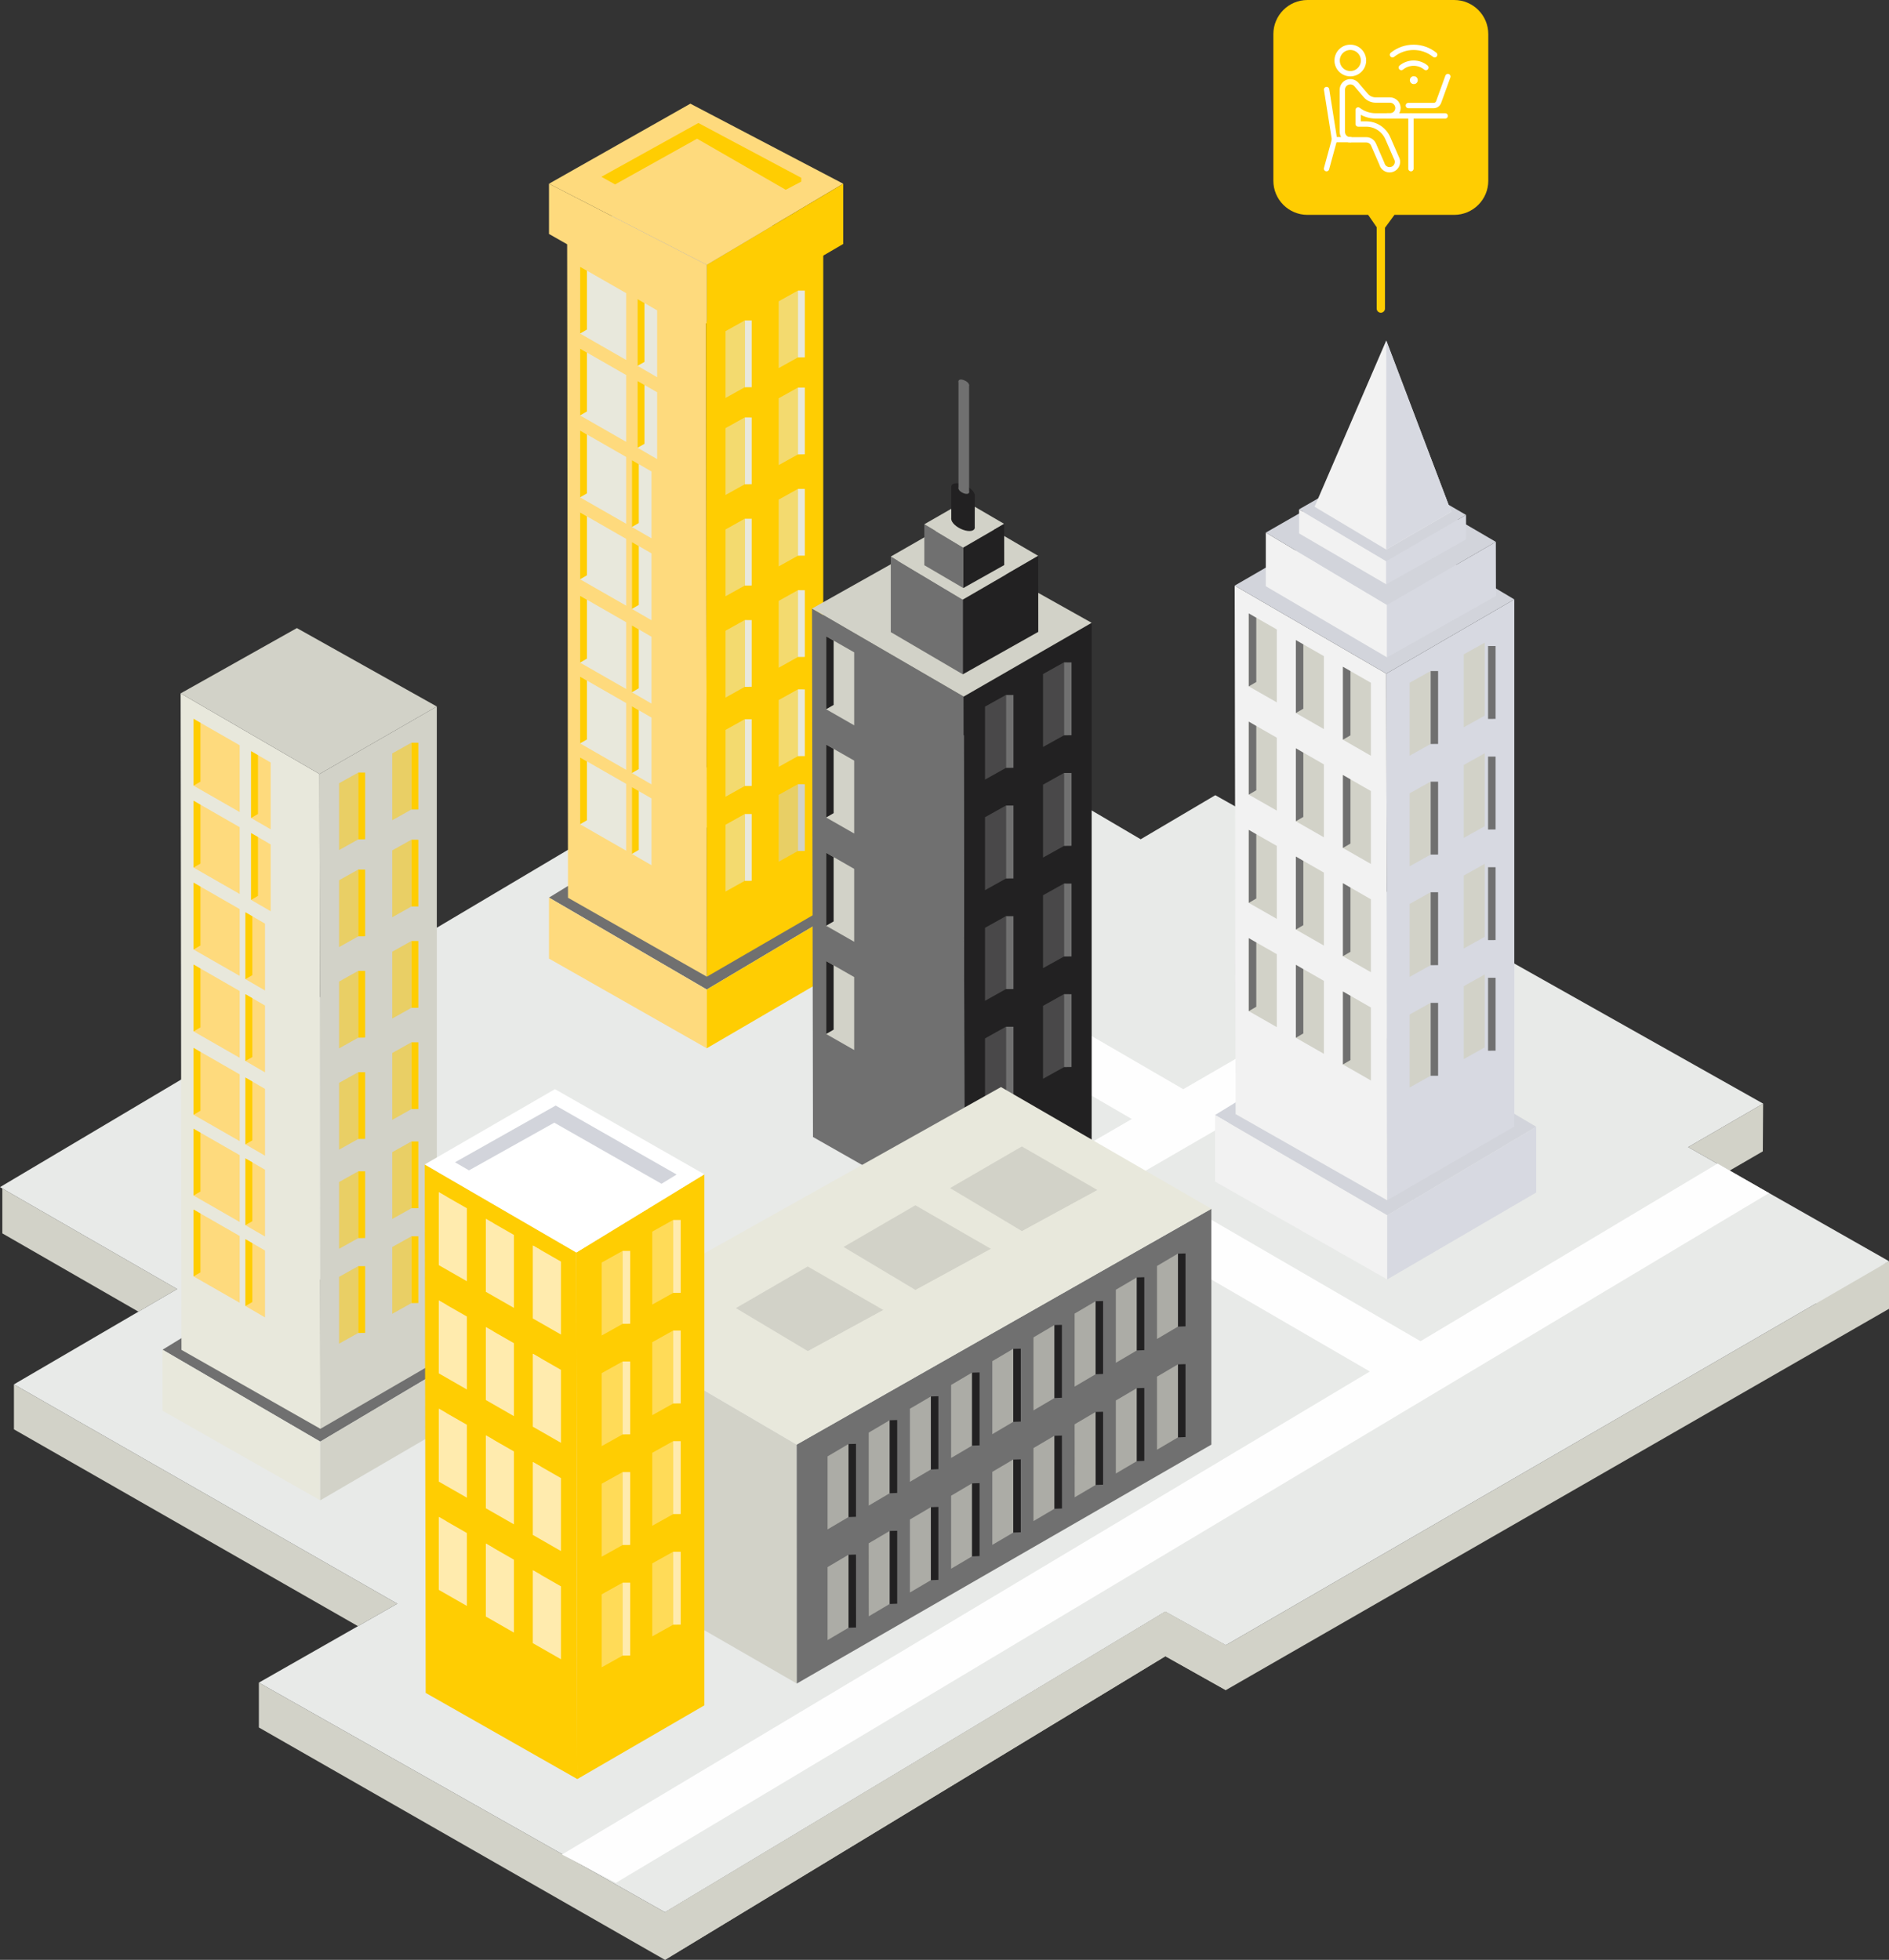 <?xml version="1.0" encoding="UTF-8"?><svg id="OBJECTS" xmlns="http://www.w3.org/2000/svg" viewBox="0 0 354.92 368.24"><rect x="0" y="0" width="354.92" height="368.24" fill="#333333" stroke="none"/><defs><style>.cls-1{fill:#fff;}.cls-2,.cls-3,.cls-4,.cls-5,.cls-6{opacity:.5;}.cls-2,.cls-7{fill:#ffebae;}.cls-8{fill:#d2d4db;}.cls-9,.cls-3{fill:#d2d2c8;}.cls-10,.cls-11{fill:none;stroke:#fff;}.cls-12{fill:#e8eae8;}.cls-11{stroke-linecap:round;stroke-linejoin:round;}.cls-13,.cls-6{fill:#707070;}.cls-4,.cls-14{fill:#ffcd02;}.cls-15{fill:#d7d9e1;}.cls-16{fill:#8498e5;}.cls-5,.cls-17{fill:#e8e8dc;}.cls-18{fill:#feda7d;}.cls-19{fill:#f2f2f2;}.cls-20{fill:#222122;}.cls-21{fill:#fefefe;}</style></defs><polygon class="cls-9" points="354.92 236.97 354.92 245.91 339.77 244.78 354.92 236.97"/><polygon class="cls-9" points="2.62 260.11 2.62 268.56 67.26 305.54 74.65 301.32 2.62 260.11"/><polygon class="cls-9" points="230.31 309.11 218.94 302.81 124.94 359.29 48.64 316.15 48.64 324.58 124.94 368.24 218.96 311.19 230.31 317.56 354.92 245.91 347.22 241.43 230.31 309.11"/><polygon class="cls-9" points="324.97 219.95 331.21 216.33 331.27 207.36 317.19 215.53 324.97 219.95"/><polygon class="cls-9" points=".44 223.3 .44 231.74 26.01 246.45 33.29 242.2 .44 223.3"/><polygon class="cls-12" points="324.97 219.95 317.19 215.53 331.27 207.36 228.34 149.41 214.32 157.69 161.93 126.88 0 223.05 .44 223.3 33.29 242.2 26.01 246.45 2.62 260.11 74.65 301.32 67.26 305.54 48.64 316.15 124.94 359.29 218.94 302.81 230.31 309.11 347.22 241.43 354.92 236.97 324.97 219.95"/><polygon class="cls-9" points="218.94 302.81 218.96 311.19 230.31 317.56 230.31 309.11 218.94 302.81"/><polygon class="cls-9" points="124.94 359.29 124.94 368.24 218.96 311.19 218.94 302.81 124.94 359.29"/><polygon class="cls-21" points="322.72 218.62 266.9 252 213.48 220.99 258.01 195.18 258.21 183.85 222.32 204.65 154.12 165.06 154.12 176.29 212.65 210.25 203.8 215.38 192.14 208.61 192.14 219.84 194.12 220.99 181.28 228.42 191.03 234 203.8 226.6 257.38 257.69 105.59 348.45 115.72 353.77 332.37 224.17 322.72 218.62"/><polygon class="cls-13" points="103.15 168.65 128.63 153.03 158.43 170.68 132.79 185.92 103.15 168.65"/><polygon class="cls-18" points="103.15 180.11 132.79 196.96 132.79 185.92 103.15 168.65 103.15 180.11"/><polygon class="cls-14" points="132.79 185.92 158.43 170.68 158.43 182 132.79 196.96 132.79 185.92"/><polygon class="cls-18" points="106.72 168.68 132.81 183.51 132.65 60.48 106.56 45.33 106.72 168.68"/><polygon class="cls-14" points="132.65 60.48 154.68 47.79 154.68 170.82 132.81 183.51 132.65 60.48"/><polygon class="cls-16" points="106.56 45.33 128.39 33.06 154.68 47.79 132.65 60.48 107.86 46.09 106.56 45.33"/><polygon class="cls-17" points="117.65 67.64 108.99 62.67 108.99 50.12 117.65 55.08 117.65 67.64"/><polygon class="cls-14" points="110.28 61.92 108.99 62.67 108.99 50.12 110.28 50.86 110.28 61.92"/><polygon class="cls-17" points="117.65 83.02 108.99 78.06 108.99 65.5 117.65 70.47 117.65 83.02"/><polygon class="cls-14" points="110.28 77.31 108.99 78.06 108.99 65.5 110.28 66.25 110.28 77.31"/><polygon class="cls-17" points="117.65 98.41 108.99 93.45 108.99 80.89 117.65 85.86 117.65 98.41"/><polygon class="cls-14" points="110.28 92.7 108.99 93.45 108.99 80.89 110.28 81.64 110.28 92.7"/><polygon class="cls-17" points="117.65 113.8 108.99 108.84 108.99 96.28 117.65 101.25 117.65 113.8"/><polygon class="cls-14" points="110.28 108.09 108.99 108.84 108.99 96.28 110.28 97.03 110.28 108.09"/><polygon class="cls-17" points="123.47 70.88 119.79 68.74 119.79 56.19 123.47 58.32 123.47 70.88"/><polygon class="cls-14" points="121.09 68 119.79 68.74 119.79 56.19 121.09 56.94 121.09 68"/><polygon class="cls-17" points="123.47 86.26 119.79 84.13 119.79 71.58 123.47 73.71 123.47 86.26"/><polygon class="cls-14" points="121.09 83.39 119.79 84.13 119.79 71.58 121.09 72.33 121.09 83.39"/><polygon class="cls-17" points="122.41 101.15 118.73 99.02 118.73 86.46 122.41 88.59 122.41 101.15"/><polygon class="cls-14" points="120.02 98.27 118.73 99.02 118.73 86.46 120.02 87.21 120.02 98.27"/><polygon class="cls-17" points="122.41 116.54 118.73 114.41 118.73 101.85 122.41 103.98 122.41 116.54"/><polygon class="cls-14" points="120.02 113.66 118.73 114.41 118.73 101.85 120.02 102.6 120.02 113.66"/><polygon class="cls-17" points="117.65 129.46 108.99 124.5 108.99 111.94 117.65 116.91 117.65 129.46"/><polygon class="cls-14" points="110.28 123.75 108.99 124.5 108.99 111.94 110.28 112.69 110.28 123.75"/><polygon class="cls-17" points="122.41 132.2 118.73 130.07 118.73 117.51 122.41 119.64 122.41 132.2"/><polygon class="cls-14" points="120.02 129.32 118.73 130.07 118.73 117.51 120.02 118.26 120.02 129.32"/><polygon class="cls-17" points="117.65 144.65 108.99 139.68 108.99 127.13 117.65 132.1 117.65 144.65"/><polygon class="cls-14" points="110.28 138.94 108.99 139.68 108.99 127.13 110.28 127.88 110.28 138.94"/><polygon class="cls-17" points="122.41 147.38 118.73 145.25 118.73 132.7 122.41 134.83 122.41 147.38"/><polygon class="cls-14" points="120.02 144.5 118.73 145.25 118.73 132.7 120.02 133.45 120.02 144.5"/><polygon class="cls-17" points="117.65 159.84 108.99 154.87 108.99 142.32 117.65 147.28 117.65 159.84"/><polygon class="cls-14" points="110.28 154.12 108.99 154.87 108.99 142.32 110.28 143.06 110.28 154.12"/><polygon class="cls-17" points="122.41 162.57 118.73 160.44 118.73 147.89 122.41 150.02 122.41 162.57"/><polygon class="cls-14" points="120.02 159.69 118.73 160.44 118.73 147.89 120.02 148.63 120.02 159.69"/><polygon class="cls-5" points="136.32 74.77 139.93 72.76 139.93 60.21 136.32 62.22 136.32 74.77"/><polygon class="cls-17" points="139.94 72.76 141.23 72.75 141.23 60.21 139.94 60.21 139.94 72.76"/><polygon class="cls-5" points="136.32 93 139.93 90.99 139.93 78.43 136.32 80.44 136.32 93"/><polygon class="cls-17" points="139.94 90.99 141.23 90.97 141.23 78.44 139.94 78.43 139.94 90.99"/><polygon class="cls-5" points="136.32 112.03 139.93 110.02 139.93 97.46 136.32 99.48 136.32 112.03"/><polygon class="cls-17" points="139.94 110.02 141.23 110.01 141.23 97.47 139.94 97.47 139.94 110.02"/><polygon class="cls-5" points="136.32 131.07 139.93 129.05 139.93 116.5 136.32 118.51 136.32 131.07"/><polygon class="cls-17" points="139.94 129.05 141.23 129.04 141.23 116.51 139.94 116.5 139.94 129.05"/><polygon class="cls-5" points="146.31 69.16 149.92 67.15 149.92 54.6 146.31 56.61 146.31 69.16"/><polygon class="cls-17" points="149.93 67.15 151.22 67.14 151.22 54.6 149.93 54.6 149.93 67.15"/><polygon class="cls-5" points="146.31 87.39 149.92 85.38 149.92 72.82 146.31 74.83 146.31 87.39"/><polygon class="cls-17" points="149.93 85.38 151.22 85.36 151.22 72.83 149.93 72.83 149.93 85.38"/><polygon class="cls-5" points="146.31 106.42 149.92 104.41 149.92 91.86 146.31 93.87 146.31 106.42"/><polygon class="cls-17" points="149.93 104.41 151.22 104.4 151.22 91.86 149.93 91.86 149.93 104.41"/><polygon class="cls-5" points="146.31 125.46 149.92 123.44 149.92 110.89 146.31 112.9 146.31 125.46"/><polygon class="cls-17" points="149.93 123.44 151.22 123.43 151.22 110.9 149.93 110.89 149.93 123.44"/><polygon class="cls-5" points="136.32 149.7 139.93 147.68 139.93 135.13 136.32 137.14 136.32 149.7"/><polygon class="cls-17" points="139.94 147.68 141.23 147.67 141.23 135.13 139.94 135.13 139.94 147.68"/><polygon class="cls-5" points="146.31 144.09 149.92 142.07 149.92 129.52 146.31 131.53 146.31 144.09"/><polygon class="cls-17" points="149.93 142.07 151.22 142.06 151.22 129.53 149.93 129.52 149.93 142.07"/><polygon class="cls-5" points="136.32 167.51 139.93 165.5 139.93 152.95 136.32 154.96 136.32 167.51"/><polygon class="cls-17" points="139.94 165.5 141.23 165.49 141.23 152.95 139.94 152.95 139.94 165.5"/><polygon class="cls-3" points="146.31 161.91 149.92 159.89 149.92 147.34 146.31 149.35 146.31 161.91"/><polygon class="cls-9" points="149.93 159.89 151.22 159.88 151.22 147.35 149.93 147.34 149.93 159.89"/><polygon class="cls-18" points="103.15 34.52 129.71 19.48 158.43 34.52 132.81 49.76 103.15 34.52"/><polygon class="cls-18" points="103.15 43.96 132.79 60.8 132.79 49.76 103.15 34.52 103.15 43.96"/><polygon class="cls-14" points="132.79 49.76 158.43 34.52 158.43 45.84 132.79 60.8 132.79 49.76"/><polygon class="cls-14" points="131.22 23.11 112.99 33.22 115.57 34.65 130.97 26.06 147.63 35.66 150.55 34.12 150.55 33.41 131.22 23.11"/><polygon class="cls-13" points="152.75 213.63 181.23 229.82 181.06 130.88 152.57 114.34 152.75 213.63"/><polygon class="cls-20" points="181.06 130.88 205.11 117.02 205.11 215.96 181.23 229.82 181.06 130.88"/><polygon class="cls-9" points="152.57 114.34 176.41 100.94 205.11 117.02 181.06 130.88 154 115.16 152.57 114.34"/><polygon class="cls-9" points="160.49 136.28 155.22 133.26 155.22 119.56 160.49 122.57 160.49 136.28"/><polygon class="cls-20" points="156.63 132.45 155.22 133.26 155.22 119.56 156.63 120.37 156.63 132.45"/><polygon class="cls-9" points="160.49 156.61 155.22 153.6 155.22 139.9 160.49 142.91 160.49 156.61"/><polygon class="cls-20" points="156.63 152.78 155.22 153.6 155.22 139.9 156.63 140.71 156.63 152.78"/><polygon class="cls-9" points="160.49 176.95 155.22 173.94 155.22 160.23 160.49 163.25 160.49 176.95"/><polygon class="cls-20" points="156.63 173.12 155.22 173.94 155.22 160.23 156.63 161.05 156.63 173.12"/><polygon class="cls-9" points="160.49 197.29 155.22 194.28 155.22 180.57 160.49 183.58 160.49 197.29"/><polygon class="cls-20" points="156.63 193.46 155.22 194.28 155.22 180.57 156.63 181.39 156.63 193.46"/><polygon class="cls-6" points="185.07 146.48 189 144.28 189 130.57 185.07 132.77 185.07 146.48"/><polygon class="cls-13" points="189.01 144.28 190.42 144.27 190.42 130.58 189.01 130.58 189.01 144.28"/><polygon class="cls-6" points="185.07 167.26 189 165.06 189 151.35 185.07 153.55 185.07 167.26"/><polygon class="cls-13" points="189.01 165.06 190.42 165.05 190.42 151.36 189.01 151.36 189.01 165.06"/><polygon class="cls-6" points="185.07 188.04 189 185.84 189 172.13 185.07 174.33 185.07 188.04"/><polygon class="cls-13" points="189.01 185.84 190.42 185.83 190.42 172.14 189.01 172.14 189.01 185.84"/><polygon class="cls-6" points="185.07 208.82 189 206.62 189 192.91 185.07 195.11 185.07 208.82"/><polygon class="cls-13" points="189.01 206.62 190.42 206.61 190.42 192.92 189.01 192.92 189.01 206.62"/><polygon class="cls-6" points="195.97 140.35 199.91 138.16 199.91 124.45 195.97 126.65 195.97 140.35"/><polygon class="cls-13" points="199.92 138.16 201.33 138.14 201.33 124.46 199.92 124.45 199.92 138.16"/><polygon class="cls-6" points="195.97 161.13 199.91 158.94 199.91 145.23 195.97 147.43 195.97 161.13"/><polygon class="cls-13" points="199.92 158.94 201.33 158.92 201.33 145.24 199.92 145.23 199.92 158.94"/><polygon class="cls-6" points="195.97 181.91 199.91 179.72 199.91 166.01 195.97 168.21 195.97 181.91"/><polygon class="cls-13" points="199.92 179.72 201.33 179.7 201.33 166.02 199.92 166.01 199.92 179.72"/><polygon class="cls-6" points="195.97 202.69 199.91 200.5 199.91 186.79 195.97 188.99 195.97 202.69"/><polygon class="cls-13" points="199.92 200.5 201.33 200.48 201.33 186.8 199.92 186.79 199.92 200.5"/><polygon class="cls-13" points="180.9 112.66 167.37 104.57 167.37 118.77 180.9 126.7 180.9 112.66"/><polygon class="cls-9" points="167.37 104.57 181.45 96.5 195.07 104.44 180.9 112.66 167.37 104.57"/><polygon class="cls-20" points="180.9 112.66 195.07 104.44 195.08 118.72 180.9 126.7 180.9 112.66"/><polygon class="cls-13" points="180.99 102.88 173.67 98.5 173.67 106.2 180.99 110.49 180.99 102.88"/><polygon class="cls-9" points="173.67 98.5 181.29 94.13 188.67 98.43 180.99 102.88 173.67 98.5"/><polygon class="cls-20" points="180.99 102.88 188.67 98.43 188.68 106.17 180.99 110.49 180.99 102.88"/><path class="cls-20" d="m183.15,99.1c0,.69-.99.88-2.21.44-1.22-.44-2.21-1.36-2.21-2.04,0-.69.99-.88,2.21-.44s2.21,1.36,2.21,2.04Z"/><polygon class="cls-20" points="183.14 99.14 178.73 97.54 178.73 91.42 183.15 92.99 183.14 99.14"/><path class="cls-20" d="m183.15,93.07c0,.69-.99.88-2.21.44-1.22-.44-2.21-1.36-2.21-2.04,0-.69.99-.88,2.21-.44,1.22.44,2.21,1.36,2.21,2.04Z"/><path class="cls-13" d="m182.08,92.49c0,.31-.45.4-1,.2-.55-.2-.99-.61-.99-.92,0-.31.45-.4,1-.2.55.2.99.61.99.92Z"/><polygon class="cls-13" points="182.08 92.49 180.09 91.79 180.09 71.62 182.08 72.33 182.08 92.49"/><path class="cls-13" d="m182.08,72.34c0,.31-.45.4-1,.2-.55-.2-.99-.61-.99-.92,0-.31.45-.4,1-.2.55.2.99.61.99.92Z"/><polygon class="cls-13" points="30.54 253.6 56.02 237.98 85.82 255.63 60.17 270.87 30.54 253.6"/><polygon class="cls-17" points="30.54 265.06 60.17 281.9 60.17 270.87 30.54 253.6 30.54 265.06"/><polygon class="cls-9" points="60.17 270.87 85.82 255.63 85.82 266.94 60.17 281.9 60.17 270.87"/><polygon class="cls-17" points="34.1 253.63 60.2 268.46 60.03 145.43 33.94 130.28 34.1 253.63"/><polygon class="cls-9" points="60.03 145.43 82.07 132.74 82.07 255.77 60.2 268.46 60.03 145.43"/><polygon class="cls-9" points="33.94 130.28 55.78 118.01 82.07 132.74 60.03 145.43 35.25 131.04 33.94 130.28"/><polygon class="cls-18" points="45.03 152.58 36.37 147.62 36.37 135.06 45.03 140.03 45.03 152.58"/><polygon class="cls-14" points="37.66 146.87 36.37 147.62 36.37 135.06 37.66 135.81 37.66 146.87"/><polygon class="cls-18" points="45.03 167.97 36.37 163.01 36.37 150.45 45.03 155.42 45.03 167.97"/><polygon class="cls-14" points="37.66 162.26 36.37 163.01 36.37 150.45 37.66 151.2 37.66 162.26"/><polygon class="cls-18" points="45.03 183.36 36.37 178.4 36.37 165.84 45.03 170.81 45.03 183.36"/><polygon class="cls-14" points="37.66 177.65 36.37 178.4 36.37 165.84 37.66 166.59 37.66 177.65"/><polygon class="cls-18" points="45.03 198.75 36.37 193.79 36.37 181.23 45.03 186.2 45.03 198.75"/><polygon class="cls-14" points="37.66 193.04 36.37 193.79 36.37 181.23 37.66 181.98 37.66 193.04"/><polygon class="cls-18" points="50.86 155.82 47.18 153.69 47.18 141.14 50.86 143.27 50.86 155.82"/><polygon class="cls-14" points="48.47 152.94 47.18 153.69 47.18 141.14 48.47 141.89 48.47 152.94"/><polygon class="cls-18" points="50.86 171.21 47.18 169.08 47.18 156.53 50.86 158.66 50.86 171.21"/><polygon class="cls-14" points="48.47 168.33 47.18 169.08 47.18 156.53 48.47 157.27 48.47 168.33"/><polygon class="cls-18" points="49.79 186.1 46.11 183.97 46.11 171.41 49.79 173.54 49.79 186.1"/><polygon class="cls-14" points="47.41 183.22 46.11 183.97 46.11 171.41 47.41 172.16 47.41 183.22"/><polygon class="cls-18" points="49.79 201.49 46.11 199.35 46.11 186.8 49.79 188.93 49.79 201.49"/><polygon class="cls-14" points="47.41 198.61 46.11 199.35 46.11 186.8 47.41 187.55 47.41 198.61"/><polygon class="cls-18" points="45.03 214.41 36.37 209.45 36.37 196.89 45.03 201.86 45.03 214.41"/><polygon class="cls-14" points="37.66 208.7 36.37 209.45 36.37 196.89 37.66 197.64 37.66 208.7"/><polygon class="cls-18" points="49.79 217.14 46.11 215.01 46.11 202.46 49.79 204.59 49.79 217.14"/><polygon class="cls-14" points="47.41 214.26 46.11 215.01 46.11 202.46 47.41 203.21 47.41 214.26"/><polygon class="cls-18" points="45.03 229.6 36.37 224.63 36.37 212.08 45.03 217.04 45.03 229.6"/><polygon class="cls-14" points="37.66 223.88 36.37 224.63 36.37 212.08 37.66 212.82 37.66 223.88"/><polygon class="cls-18" points="49.79 232.33 46.11 230.2 46.11 217.65 49.79 219.78 49.79 232.33"/><polygon class="cls-14" points="47.41 229.45 46.11 230.2 46.11 217.65 47.41 218.39 47.41 229.45"/><polygon class="cls-18" points="45.03 244.78 36.37 239.82 36.37 227.26 45.03 232.23 45.03 244.78"/><polygon class="cls-14" points="37.66 239.07 36.37 239.82 36.37 227.26 37.66 228.01 37.66 239.07"/><polygon class="cls-18" points="49.79 247.52 46.11 245.39 46.11 232.83 49.79 234.96 49.79 247.52"/><polygon class="cls-14" points="47.41 244.64 46.11 245.39 46.11 232.83 47.41 233.58 47.41 244.64"/><polygon class="cls-4" points="63.71 159.72 67.31 157.71 67.31 145.15 63.71 147.17 63.71 159.72"/><polygon class="cls-14" points="67.32 157.71 68.61 157.7 68.61 145.16 67.32 145.16 67.32 157.71"/><polygon class="cls-4" points="63.71 177.95 67.31 175.93 67.31 163.38 63.71 165.39 63.71 177.95"/><polygon class="cls-14" points="67.32 175.93 68.61 175.92 68.61 163.39 67.32 163.38 67.32 175.93"/><polygon class="cls-4" points="63.71 196.98 67.31 194.97 67.31 182.41 63.71 184.43 63.71 196.98"/><polygon class="cls-14" points="67.32 194.97 68.61 194.95 68.61 182.42 67.32 182.42 67.32 194.97"/><polygon class="cls-4" points="63.71 216.01 67.31 214 67.31 201.45 63.71 203.46 63.71 216.01"/><polygon class="cls-14" points="67.32 214 68.61 213.99 68.61 201.45 67.32 201.45 67.32 214"/><polygon class="cls-4" points="73.7 154.11 77.3 152.1 77.3 139.55 73.7 141.56 73.7 154.11"/><polygon class="cls-14" points="77.31 152.1 78.6 152.09 78.6 139.55 77.31 139.55 77.31 152.1"/><polygon class="cls-4" points="73.7 172.34 77.3 170.32 77.3 157.77 73.7 159.78 73.7 172.34"/><polygon class="cls-14" points="77.31 170.32 78.6 170.31 78.6 157.78 77.31 157.77 77.31 170.32"/><polygon class="cls-4" points="73.7 191.37 77.3 189.36 77.3 176.8 73.7 178.82 73.7 191.37"/><polygon class="cls-14" points="77.31 189.36 78.6 189.35 78.6 176.81 77.31 176.81 77.31 189.36"/><polygon class="cls-4" points="73.7 210.41 77.3 208.39 77.3 195.84 73.7 197.85 73.7 210.41"/><polygon class="cls-14" points="77.31 208.39 78.6 208.38 78.6 195.84 77.31 195.84 77.31 208.39"/><polygon class="cls-4" points="63.71 234.64 67.31 232.63 67.31 220.08 63.71 222.09 63.71 234.64"/><polygon class="cls-14" points="67.32 232.63 68.61 232.62 68.61 220.08 67.32 220.08 67.32 232.63"/><polygon class="cls-4" points="73.7 229.03 77.3 227.02 77.3 214.47 73.7 216.48 73.7 229.03"/><polygon class="cls-14" points="77.31 227.02 78.6 227.01 78.6 214.47 77.31 214.47 77.31 227.02"/><polygon class="cls-4" points="63.71 252.46 67.31 250.45 67.31 237.9 63.71 239.91 63.71 252.46"/><polygon class="cls-14" points="67.32 250.45 68.61 250.44 68.61 237.9 67.32 237.9 67.32 250.45"/><polygon class="cls-4" points="73.7 246.85 77.3 244.84 77.3 232.29 73.7 234.3 73.7 246.85"/><polygon class="cls-14" points="77.31 244.84 78.6 244.83 78.6 232.29 77.31 232.29 77.31 244.84"/><polygon class="cls-9" points="110.02 293.44 149.71 316.32 149.69 271.42 109.85 248.09 110.02 293.44"/><polygon class="cls-13" points="227.6 227.12 149.69 271.42 149.71 316.32 227.6 271.43 227.6 227.12"/><polygon class="cls-17" points="109.85 248.09 188.07 204.25 227.6 227.12 149.69 271.42 111.28 248.92 109.85 248.09"/><polygon class="cls-5" points="155.49 287.36 159.42 285.04 159.42 271.32 155.49 273.64 155.49 287.36"/><polygon class="cls-20" points="159.43 285.04 160.83 284.99 160.83 271.29 159.43 271.32 159.43 285.04"/><polygon class="cls-5" points="155.49 308.16 159.42 305.84 159.42 292.12 155.49 294.44 155.49 308.16"/><polygon class="cls-20" points="159.43 305.84 160.84 305.79 160.83 292.09 159.43 292.13 159.43 305.84"/><polygon class="cls-5" points="163.22 282.89 167.16 280.57 167.16 266.85 163.22 269.17 163.22 282.89"/><polygon class="cls-20" points="167.16 280.57 168.57 280.51 168.57 266.81 167.16 266.85 167.16 280.57"/><polygon class="cls-5" points="163.23 303.69 167.16 301.37 167.16 287.65 163.22 289.97 163.23 303.69"/><polygon class="cls-20" points="167.17 301.37 168.57 301.32 168.57 287.62 167.17 287.65 167.17 301.37"/><polygon class="cls-5" points="170.96 278.42 174.9 276.1 174.9 262.38 170.96 264.69 170.96 278.42"/><polygon class="cls-20" points="174.9 276.1 176.31 276.04 176.31 262.34 174.9 262.38 174.9 276.1"/><polygon class="cls-5" points="170.96 299.22 174.9 296.9 174.9 283.18 170.96 285.5 170.96 299.22"/><polygon class="cls-20" points="174.9 296.9 176.31 296.84 176.31 283.14 174.9 283.18 174.9 296.9"/><polygon class="cls-5" points="178.7 273.94 182.63 271.63 182.63 257.9 178.7 260.22 178.7 273.94"/><polygon class="cls-20" points="182.64 271.62 184.05 271.57 184.05 257.87 182.64 257.91 182.64 271.62"/><polygon class="cls-5" points="178.7 294.75 182.63 292.43 182.63 278.71 178.7 281.03 178.7 294.75"/><polygon class="cls-20" points="182.64 292.43 184.05 292.37 184.05 278.67 182.64 278.71 182.64 292.43"/><polygon class="cls-5" points="186.44 269.47 190.37 267.15 190.37 253.43 186.44 255.75 186.44 269.47"/><polygon class="cls-20" points="190.38 267.15 191.79 267.1 191.79 253.4 190.38 253.44 190.38 267.15"/><polygon class="cls-5" points="186.44 290.27 190.37 287.96 190.37 274.23 186.44 276.55 186.44 290.27"/><polygon class="cls-20" points="190.38 287.96 191.79 287.9 191.79 274.2 190.38 274.24 190.38 287.96"/><polygon class="cls-5" points="194.18 265 198.11 262.68 198.11 248.96 194.18 251.28 194.18 265"/><polygon class="cls-20" points="198.12 262.68 199.52 262.62 199.52 248.93 198.12 248.96 198.12 262.68"/><polygon class="cls-5" points="194.18 285.8 198.11 283.48 198.11 269.76 194.18 272.08 194.18 285.8"/><polygon class="cls-20" points="198.12 283.48 199.53 283.43 199.52 269.73 198.12 269.77 198.12 283.48"/><polygon class="cls-5" points="201.91 260.53 205.85 258.21 205.85 244.49 201.91 246.81 201.91 260.53"/><polygon class="cls-20" points="205.85 258.21 207.26 258.15 207.26 244.45 205.85 244.49 205.85 258.21"/><polygon class="cls-5" points="201.92 281.33 205.85 279.01 205.85 265.29 201.91 267.61 201.92 281.33"/><polygon class="cls-20" points="205.86 279.01 207.26 278.96 207.26 265.26 205.85 265.29 205.86 279.01"/><polygon class="cls-5" points="209.65 256.06 213.59 253.74 213.58 240.02 209.65 242.33 209.65 256.06"/><polygon class="cls-20" points="213.59 253.74 215 253.68 215 239.98 213.59 240.02 213.59 253.74"/><polygon class="cls-5" points="209.65 276.86 213.59 274.54 213.59 260.82 209.65 263.14 209.65 276.86"/><polygon class="cls-20" points="213.59 274.54 215 274.48 215 260.78 213.59 260.82 213.59 274.54"/><polygon class="cls-5" points="217.39 251.58 221.32 249.26 221.32 235.54 217.39 237.86 217.39 251.58"/><polygon class="cls-20" points="221.33 249.26 222.74 249.21 222.74 235.51 221.33 235.55 221.33 249.26"/><polygon class="cls-5" points="217.39 272.39 221.32 270.07 221.32 256.35 217.39 258.66 217.39 272.39"/><polygon class="cls-20" points="221.33 270.07 222.74 270.01 222.74 256.31 221.33 256.35 221.33 270.07"/><polygon class="cls-17" points="192.03 231.32 178.51 223.23 178.51 225.13 192.03 233.06 192.03 231.32"/><polygon class="cls-9" points="178.51 223.23 191.99 215.41 206.2 223.6 192.03 231.32 178.51 223.23"/><polygon class="cls-17" points="192.03 231.32 206.2 223.6 206.21 225.08 192.03 233.06 192.03 231.32"/><polygon class="cls-17" points="172.02 242.38 158.5 234.29 158.5 236.18 172.02 244.12 172.02 242.38"/><polygon class="cls-9" points="158.5 234.29 171.99 226.46 186.19 234.65 172.02 242.38 158.5 234.29"/><polygon class="cls-17" points="172.02 242.38 186.19 234.65 186.2 236.13 172.02 244.12 172.02 242.38"/><polygon class="cls-17" points="151.8 253.87 138.27 245.78 138.27 247.68 151.8 255.61 151.8 253.87"/><polygon class="cls-9" points="138.27 245.78 151.76 237.96 165.97 246.14 151.8 253.87 138.27 245.78"/><polygon class="cls-17" points="151.8 253.87 165.97 246.14 165.98 247.62 151.8 255.61 151.8 253.87"/><polygon class="cls-14" points="79.98 318.08 108.47 334.27 108.29 235.33 79.8 218.79 79.98 318.08"/><polygon class="cls-14" points="108.29 235.33 132.34 220.64 132.34 320.42 108.47 334.27 108.29 235.33"/><polygon class="cls-1" points="79.8 218.79 104.27 204.64 132.34 220.64 108.29 235.33 81.23 219.62 79.8 218.79"/><polygon class="cls-8" points="104.41 207.72 85.49 218.38 86.92 219.21 88.12 219.9 104.14 210.94 124.29 222.42 127.13 220.68 104.41 207.72"/><polygon class="cls-7" points="87.72 240.73 82.46 237.72 82.46 224.01 87.72 227.02 87.72 240.73"/><polygon class="cls-7" points="83.86 236.9 82.46 237.72 82.46 224.01 83.86 224.83 83.86 236.9"/><polygon class="cls-7" points="87.72 261.07 82.46 258.05 82.46 244.35 87.72 247.36 87.72 261.07"/><polygon class="cls-7" points="83.86 257.24 82.46 258.05 82.46 244.35 83.86 245.16 83.86 257.24"/><polygon class="cls-7" points="87.72 281.4 82.46 278.39 82.46 264.69 87.72 267.7 87.72 281.4"/><polygon class="cls-7" points="83.86 277.57 82.46 278.39 82.46 264.69 83.86 265.5 83.86 277.57"/><polygon class="cls-7" points="87.72 301.74 82.46 298.73 82.46 285.02 87.72 288.04 87.72 301.74"/><polygon class="cls-7" points="83.86 297.91 82.46 298.73 82.46 285.02 83.86 285.84 83.86 297.91"/><polygon class="cls-7" points="96.56 245.74 91.3 242.73 91.3 229.02 96.56 232.03 96.56 245.74"/><polygon class="cls-7" points="92.71 241.91 91.3 242.73 91.3 229.02 92.71 229.84 92.71 241.91"/><polygon class="cls-7" points="96.56 266.08 91.3 263.06 91.3 249.36 96.56 252.37 96.56 266.08"/><polygon class="cls-7" points="92.71 262.25 91.3 263.06 91.3 249.36 92.71 250.17 92.71 262.25"/><polygon class="cls-7" points="96.56 286.41 91.3 283.4 91.3 269.7 96.56 272.71 96.56 286.41"/><polygon class="cls-7" points="92.71 282.59 91.3 283.4 91.3 269.7 92.71 270.51 92.71 282.59"/><polygon class="cls-7" points="96.56 306.75 91.3 303.74 91.3 290.03 96.56 293.05 96.56 306.75"/><polygon class="cls-7" points="92.71 302.92 91.3 303.74 91.3 290.03 92.71 290.85 92.71 302.92"/><polygon class="cls-7" points="105.4 250.75 100.14 247.74 100.14 234.03 105.4 237.04 105.4 250.75"/><polygon class="cls-7" points="101.55 246.92 100.14 247.74 100.14 234.03 101.55 234.85 101.55 246.92"/><polygon class="cls-2" points="113.05 250.93 116.99 248.73 116.99 235.03 113.05 237.22 113.05 250.93"/><polygon class="cls-7" points="116.99 248.73 118.4 248.72 118.4 235.03 116.99 235.03 116.99 248.73"/><polygon class="cls-2" points="113.05 271.71 116.99 269.51 116.99 255.81 113.05 258 113.05 271.71"/><polygon class="cls-7" points="116.99 269.51 118.4 269.5 118.4 255.81 116.99 255.81 116.99 269.51"/><polygon class="cls-2" points="113.05 292.49 116.99 290.29 116.99 276.59 113.05 278.78 113.05 292.49"/><polygon class="cls-7" points="116.99 290.29 118.4 290.28 118.4 276.59 116.99 276.59 116.99 290.29"/><polygon class="cls-2" points="113.05 313.27 116.99 311.07 116.99 297.37 113.05 299.56 113.05 313.27"/><polygon class="cls-7" points="116.99 311.07 118.4 311.06 118.4 297.37 116.99 297.37 116.99 311.07"/><polygon class="cls-2" points="122.55 245.12 126.49 242.92 126.49 229.21 122.55 231.41 122.55 245.12"/><polygon class="cls-7" points="126.49 242.92 127.9 242.91 127.9 229.22 126.49 229.22 126.49 242.92"/><polygon class="cls-2" points="122.55 265.9 126.49 263.7 126.49 249.99 122.55 252.19 122.55 265.9"/><polygon class="cls-7" points="126.49 263.7 127.9 263.69 127.9 250 126.49 250 126.49 263.7"/><polygon class="cls-2" points="122.55 286.68 126.49 284.48 126.49 270.77 122.55 272.97 122.55 286.68"/><polygon class="cls-7" points="126.49 284.48 127.9 284.47 127.9 270.78 126.49 270.78 126.49 284.48"/><polygon class="cls-2" points="122.55 307.46 126.49 305.26 126.49 291.55 122.55 293.75 122.55 307.46"/><polygon class="cls-7" points="126.49 305.26 127.9 305.25 127.9 291.56 126.49 291.56 126.49 305.26"/><polygon class="cls-7" points="105.4 271.09 100.14 268.08 100.14 254.37 105.4 257.38 105.4 271.09"/><polygon class="cls-7" points="101.55 267.26 100.14 268.08 100.14 254.37 101.55 255.19 101.55 267.26"/><polygon class="cls-7" points="105.4 291.43 100.14 288.41 100.14 274.71 105.4 277.72 105.4 291.43"/><polygon class="cls-7" points="101.55 287.6 100.14 288.41 100.14 274.71 101.55 275.52 101.55 287.6"/><polygon class="cls-7" points="105.4 311.76 100.14 308.75 100.14 295.05 105.4 298.06 105.4 311.76"/><polygon class="cls-7" points="101.55 307.93 100.14 308.75 100.14 295.05 101.55 295.86 101.55 307.93"/><polygon class="cls-8" points="228.29 209.5 256.11 192.44 288.64 211.71 260.64 228.35 228.29 209.5"/><polygon class="cls-19" points="232.16 209.33 260.64 225.52 260.47 126.57 231.98 110.03 232.16 209.33"/><polygon class="cls-15" points="260.47 126.57 284.52 112.62 284.52 211.66 260.64 225.52 260.47 126.57"/><polygon class="cls-19" points="228.29 222 260.64 240.39 260.64 228.35 228.29 209.5 228.29 222"/><polygon class="cls-15" points="260.64 228.35 288.64 211.71 288.64 224.06 260.64 240.39 260.64 228.35"/><polygon class="cls-8" points="231.98 110.03 256.44 95.89 284.52 112.62 260.47 126.57 233.41 110.86 231.98 110.03"/><polygon class="cls-9" points="239.9 131.97 234.63 128.96 234.63 115.26 239.9 118.27 239.9 131.97"/><polygon class="cls-13" points="236.04 128.14 234.63 128.96 234.63 115.26 236.04 116.07 236.04 128.14"/><polygon class="cls-9" points="239.9 152.31 234.63 149.3 234.63 135.59 239.9 138.61 239.9 152.31"/><polygon class="cls-13" points="236.04 148.48 234.63 149.3 234.63 135.59 236.04 136.41 236.04 148.48"/><polygon class="cls-9" points="239.9 172.65 234.63 169.64 234.63 155.93 239.9 158.94 239.9 172.65"/><polygon class="cls-13" points="236.04 168.82 234.63 169.64 234.63 155.93 236.04 156.75 236.04 168.82"/><polygon class="cls-9" points="239.9 192.99 234.63 189.98 234.63 176.27 239.9 179.28 239.9 192.99"/><polygon class="cls-13" points="236.04 189.16 234.63 189.98 234.63 176.27 236.04 177.09 236.04 189.16"/><polygon class="cls-9" points="248.74 136.99 243.48 133.97 243.48 120.27 248.74 123.28 248.74 136.99"/><polygon class="cls-13" points="244.88 133.16 243.48 133.97 243.48 120.27 244.88 121.08 244.88 133.16"/><polygon class="cls-9" points="248.74 157.32 243.48 154.31 243.48 140.6 248.74 143.62 248.74 157.32"/><polygon class="cls-13" points="244.88 153.49 243.48 154.31 243.48 140.6 244.88 141.42 244.88 153.49"/><polygon class="cls-9" points="248.74 177.66 243.48 174.65 243.48 160.94 248.74 163.95 248.74 177.66"/><polygon class="cls-13" points="244.88 173.83 243.48 174.65 243.48 160.94 244.88 161.76 244.88 173.83"/><polygon class="cls-9" points="248.74 198 243.48 194.99 243.48 181.28 248.74 184.29 248.74 198"/><polygon class="cls-13" points="244.88 194.17 243.48 194.99 243.48 181.28 244.88 182.1 244.88 194.17"/><polygon class="cls-9" points="257.58 142 252.32 138.98 252.32 125.28 257.58 128.29 257.58 142"/><polygon class="cls-13" points="253.73 138.17 252.32 138.98 252.32 125.28 253.73 126.09 253.73 138.17"/><polygon class="cls-9" points="264.85 141.99 268.79 139.79 268.79 126.08 264.85 128.28 264.85 141.99"/><polygon class="cls-13" points="268.8 139.79 270.2 139.78 270.2 126.09 268.8 126.09 268.8 139.79"/><polygon class="cls-9" points="264.85 162.77 268.79 160.57 268.79 146.86 264.85 149.06 264.85 162.77"/><polygon class="cls-13" points="268.8 160.57 270.2 160.56 270.2 146.87 268.8 146.87 268.8 160.57"/><polygon class="cls-9" points="264.85 183.55 268.79 181.35 268.79 167.64 264.85 169.84 264.85 183.55"/><polygon class="cls-13" points="268.8 181.35 270.2 181.34 270.2 167.65 268.8 167.65 268.8 181.35"/><polygon class="cls-9" points="264.85 204.33 268.79 202.13 268.79 188.42 264.85 190.62 264.85 204.33"/><polygon class="cls-13" points="268.8 202.13 270.2 202.12 270.2 188.43 268.8 188.43 268.8 202.13"/><polygon class="cls-9" points="275.02 136.65 278.96 134.46 278.96 120.75 275.02 122.95 275.02 136.65"/><polygon class="cls-13" points="279.59 135.08 281 135.07 281 121.38 279.59 121.38 279.59 135.08"/><polygon class="cls-9" points="275.02 157.43 278.96 155.24 278.96 141.53 275.02 143.73 275.02 157.43"/><polygon class="cls-13" points="279.59 155.86 281 155.85 281 142.16 279.59 142.16 279.59 155.86"/><polygon class="cls-9" points="275.02 178.21 278.96 176.02 278.96 162.31 275.02 164.51 275.02 178.21"/><polygon class="cls-13" points="279.59 176.64 281 176.63 281 162.94 279.59 162.94 279.59 176.64"/><polygon class="cls-9" points="275.02 198.99 278.96 196.8 278.96 183.09 275.02 185.29 275.02 198.99"/><polygon class="cls-13" points="279.59 197.42 281 197.41 281 183.72 279.59 183.72 279.59 197.42"/><polygon class="cls-9" points="257.58 162.33 252.32 159.32 252.32 145.62 257.58 148.63 257.58 162.33"/><polygon class="cls-13" points="253.73 158.5 252.32 159.32 252.32 145.62 253.73 146.43 253.73 158.5"/><polygon class="cls-9" points="257.58 182.67 252.32 179.66 252.32 165.95 257.58 168.97 257.58 182.67"/><polygon class="cls-13" points="253.73 178.84 252.32 179.66 252.32 165.95 253.73 166.77 253.73 178.84"/><polygon class="cls-9" points="257.58 203.01 252.32 200 252.32 186.29 257.58 189.3 257.58 203.01"/><polygon class="cls-13" points="253.73 199.18 252.32 200 252.32 186.29 253.73 187.11 253.73 199.18"/><polygon class="cls-19" points="260.61 113.66 237.83 100.07 237.83 110.15 260.61 123.51 260.61 113.66"/><polygon class="cls-8" points="237.83 100.07 258.13 88.43 281.05 101.81 260.61 113.66 237.83 100.07"/><polygon class="cls-15" points="260.61 113.66 281.05 101.81 281.07 111.98 260.61 123.51 260.61 113.66"/><polygon class="cls-19" points="260.46 105.44 244.08 95.7 244.08 100.22 260.46 109.79 260.46 105.44"/><polygon class="cls-8" points="244.08 95.7 258.97 87.17 275.45 96.75 260.46 105.44 244.08 95.7"/><polygon class="cls-15" points="260.46 105.44 275.45 96.75 275.46 101.34 260.46 109.79 260.46 105.44"/><polygon class="cls-19" points="246.99 95.21 260.46 63.98 272.67 96.16 260.45 103.25 246.99 95.21"/><polygon class="cls-15" points="260.46 63.98 260.45 103.25 272.67 96.16 260.46 63.98"/><path class="cls-14" d="m273.21,0h-27.55c-3.54,0-6.41,2.87-6.41,6.41v27.55c0,3.54,2.87,6.41,6.41,6.41h11.4l1.6,2.32v15.29c0,.43.35.78.78.78s.78-.35.78-.78v-15.18l1.78-2.43h11.22c3.54,0,6.41-2.87,6.41-6.41V6.41c0-3.54-2.87-6.41-6.41-6.41Z"/><path class="cls-11" d="m253.71,13.85c1.37,0,2.48-1.11,2.48-2.48,0-1.37-1.11-2.48-2.48-2.48,0,0,0,0,0,0-1.37,0-2.48,1.11-2.48,2.48,0,1.37,1.11,2.48,2.48,2.48Z"/><path class="cls-11" d="m260.64,21.78h10.9"/><path class="cls-11" d="m272.04,14.38l-1.74,4.8c-.14.39-.51.65-.93.65h-4.76"/><path class="cls-11" d="m265.1,21.78v9.91"/><path class="cls-11" d="m250.73,26.24l-1.49,5.45"/><path class="cls-11" d="m249.25,16.82l1.49,9.42h2.97"/><path class="cls-11" d="m259.65,30.79l-1.59-3.65c-.25-.54-.79-.88-1.39-.87h-2.97c-.82,0-1.49-.67-1.49-1.49v-7.93c0-.63.4-1.19.99-1.4.58-.21,1.24-.04,1.65.43l1.76,2.06c.47.55,1.16.86,1.88.86h2.64c.82-.02,1.5.63,1.53,1.45.02.82-.63,1.5-1.45,1.53-.03,0-.05,0-.08,0h-2.64c-1.2,0-2.36-.39-3.31-1.12v2.64h1.49c1.79,0,3.4,1.06,4.1,2.7l1.59,3.65c.42.7.19,1.62-.51,2.04s-1.62.19-2.04-.51c-.07-.12-.13-.25-.16-.39h0Z"/><path class="cls-11" d="m269.56,10.29c-2.31-1.86-5.61-1.86-7.93,0"/><path class="cls-11" d="m263.29,12.69c1.34-1.1,3.28-1.1,4.62,0"/><path class="cls-10" d="m265.64,15.31c-.14,0-.25-.11-.25-.25s.11-.25.25-.25"/><path class="cls-10" d="m265.64,15.31c.14,0,.25-.11.25-.25s-.11-.25-.25-.25"/></svg>